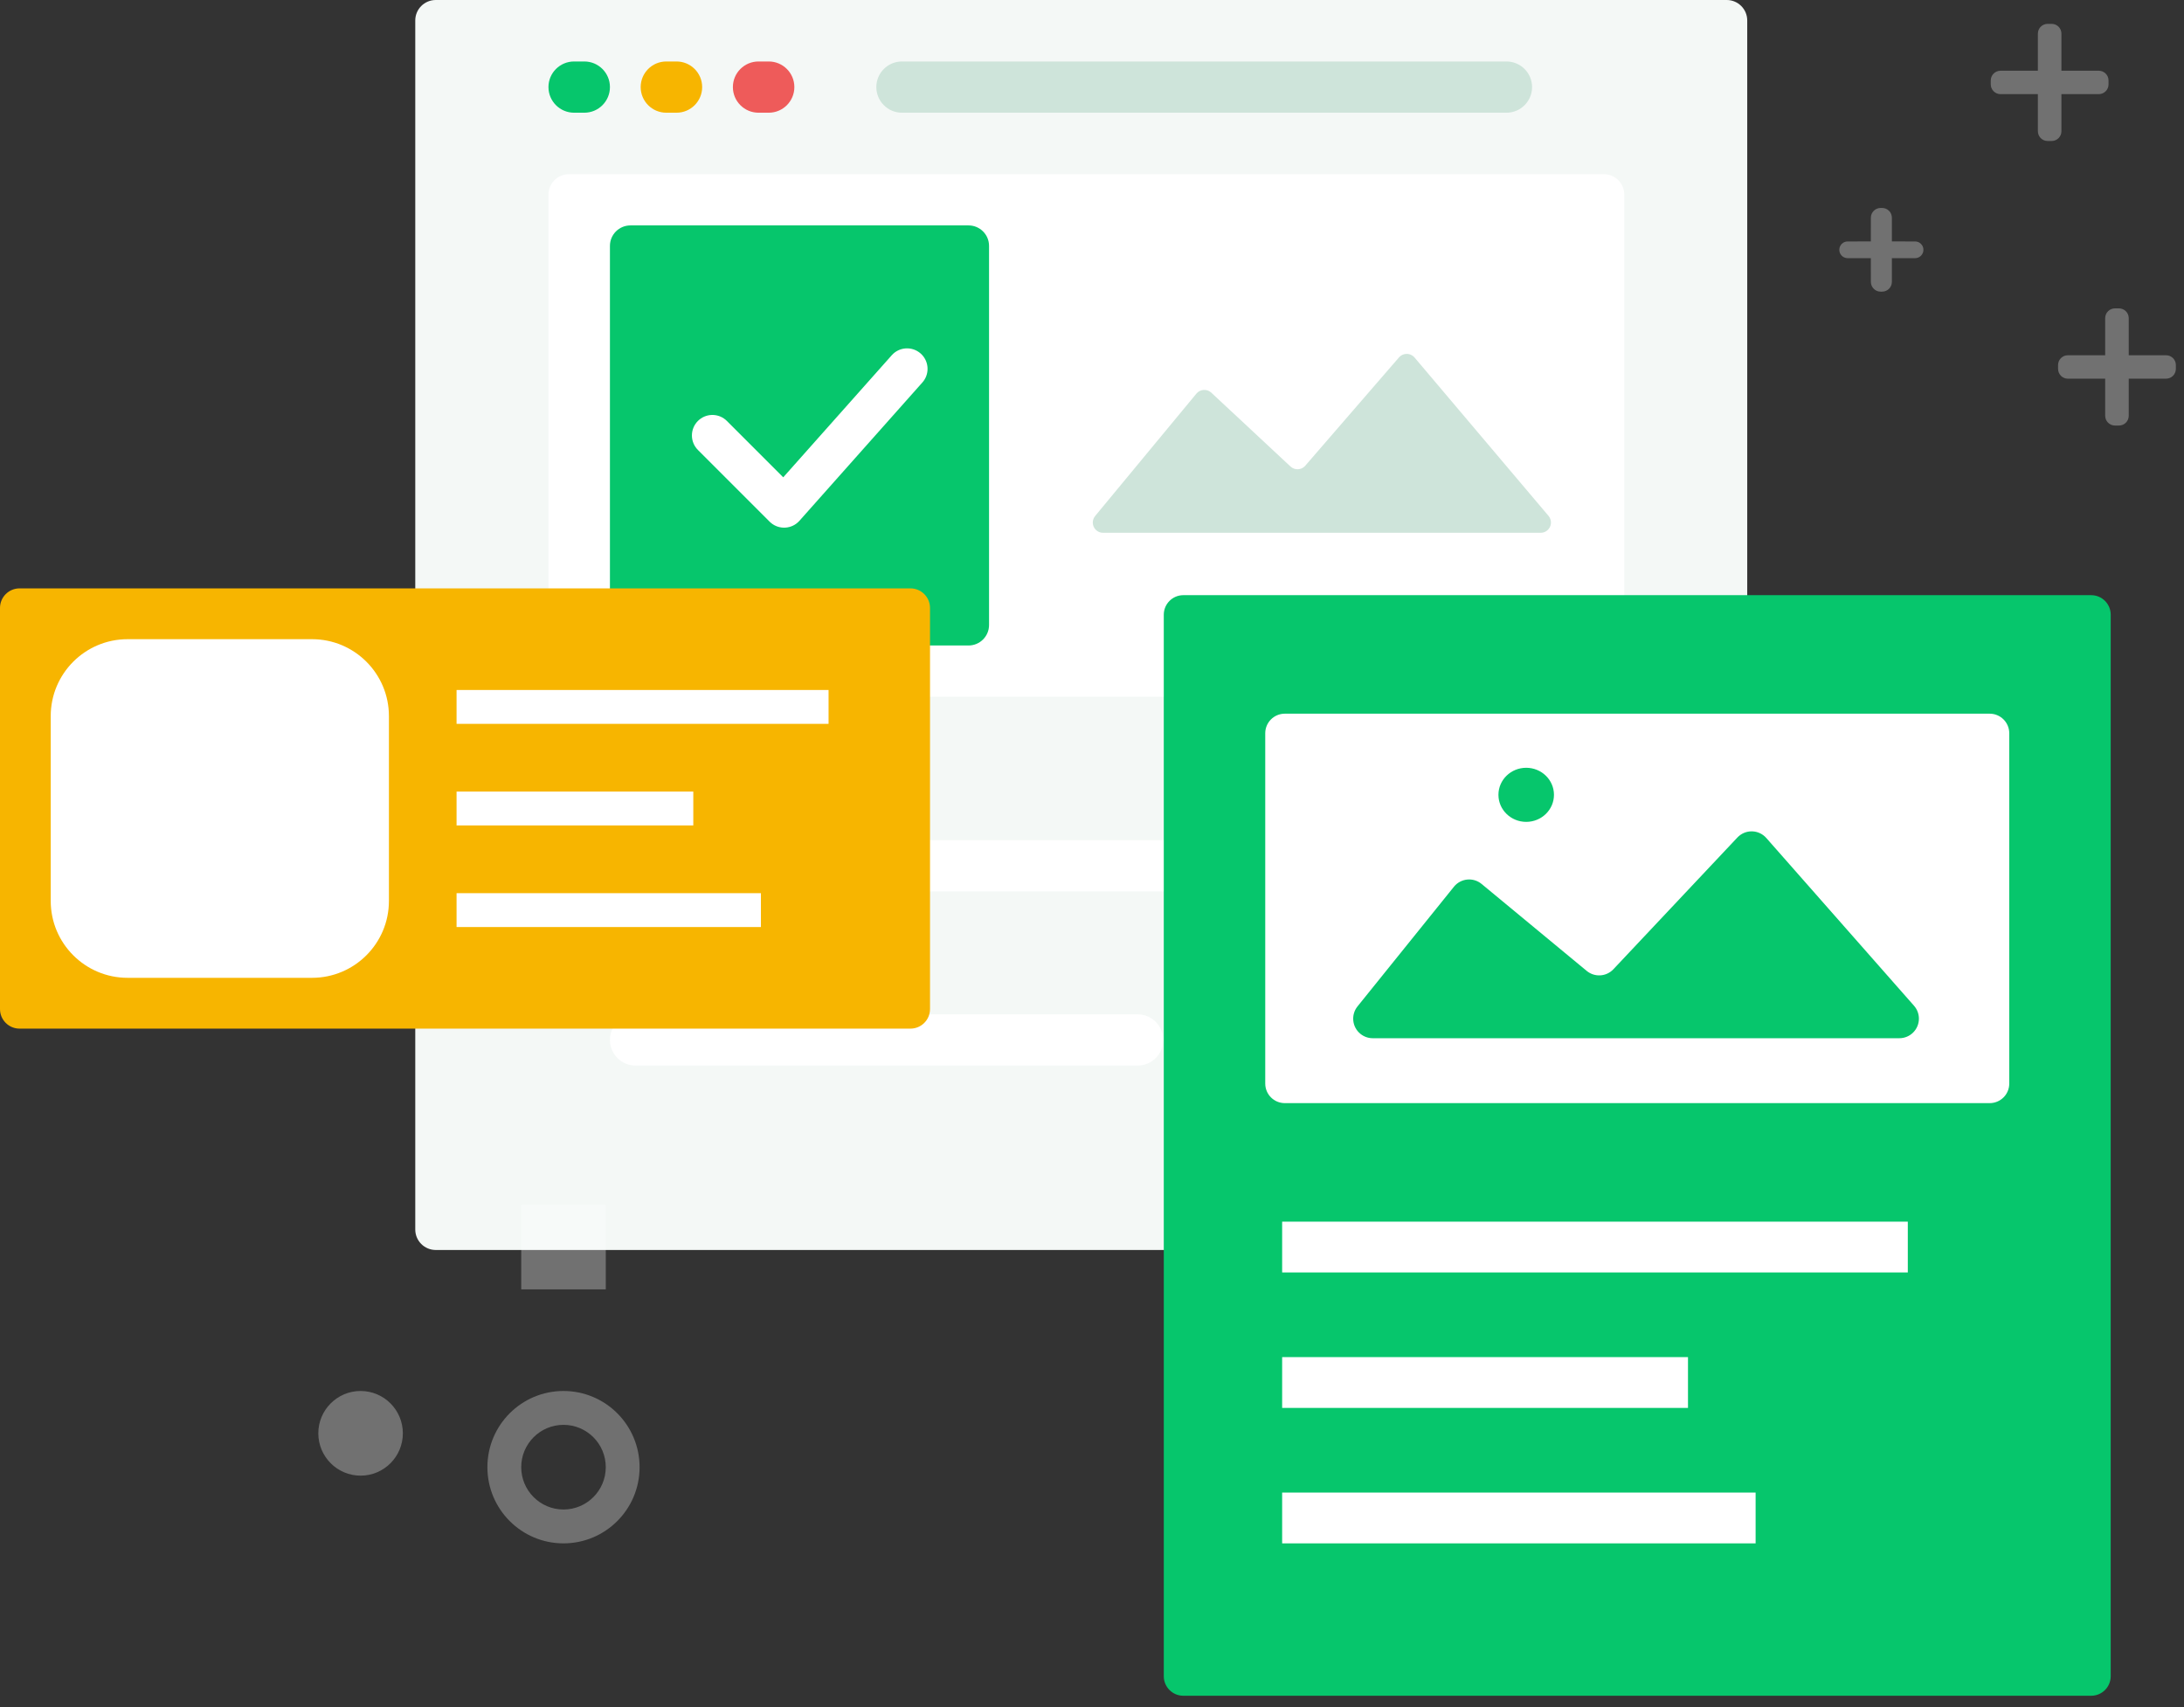 <svg width="142" height="111" viewBox="0 0 142 111" fill="none" xmlns="http://www.w3.org/2000/svg">
<rect x="0" y="0" width="142" height="111" fill="#333333" stroke="none"/>
<path d="M112.27 0H28.332C27.596 0 27 0.597 27 1.332V79.941C27 80.676 27.596 81.273 28.332 81.273H112.27C113.006 81.273 113.602 80.676 113.602 79.941V1.332C113.602 0.597 113.006 0 112.27 0Z" fill="#F4F8F6"/>
<path d="M99.946 54.626H41.323C40.403 54.626 39.657 55.372 39.657 56.291C39.657 57.211 40.403 57.957 41.323 57.957H99.946C100.866 57.957 101.611 57.211 101.611 56.291C101.611 55.372 100.866 54.626 99.946 54.626Z" fill="white"/>
<path d="M73.965 65.951H41.323C40.403 65.951 39.657 66.697 39.657 67.616C39.657 68.536 40.403 69.282 41.323 69.282H73.965C74.885 69.282 75.63 68.536 75.63 67.616C75.63 66.697 74.885 65.951 73.965 65.951Z" fill="white"/>
<path d="M104.276 11.325H36.993C36.257 11.325 35.66 11.921 35.66 12.657V43.967C35.66 44.703 36.257 45.3 36.993 45.3H104.276C105.012 45.3 105.608 44.703 105.608 43.967V12.657C105.608 11.921 105.012 11.325 104.276 11.325Z" fill="white"/>
<path fill-rule="evenodd" clip-rule="evenodd" d="M71.204 33.55L77.788 25.593C78.023 25.309 78.443 25.269 78.726 25.504C78.736 25.512 78.746 25.521 78.756 25.53L83.907 30.332C84.176 30.583 84.598 30.568 84.849 30.299C84.854 30.293 84.86 30.287 84.865 30.281L90.959 23.239C91.2 22.96 91.62 22.93 91.899 23.171C91.925 23.193 91.949 23.218 91.971 23.244L100.684 33.544C100.921 33.825 100.886 34.246 100.605 34.483C100.485 34.585 100.333 34.641 100.175 34.641H71.717C71.349 34.641 71.051 34.343 71.051 33.975C71.051 33.82 71.105 33.669 71.204 33.55Z" fill="#CEE4DA"/>
<path d="M62.973 14.656H40.99C40.254 14.656 39.657 15.252 39.657 15.988V40.636C39.657 41.372 40.254 41.969 40.99 41.969H62.973C63.709 41.969 64.306 41.372 64.306 40.636V15.988C64.306 15.252 63.709 14.656 62.973 14.656Z" fill="#06C66C"/>
<path d="M37.992 3.997H37.326C36.406 3.997 35.66 4.743 35.66 5.662C35.66 6.582 36.406 7.328 37.326 7.328H37.992C38.912 7.328 39.657 6.582 39.657 5.662C39.657 4.743 38.912 3.997 37.992 3.997Z" fill="#06C66C"/>
<path d="M43.987 3.997H43.321C42.401 3.997 41.656 4.743 41.656 5.662C41.656 6.582 42.401 7.328 43.321 7.328H43.987C44.907 7.328 45.653 6.582 45.653 5.662C45.653 4.743 44.907 3.997 43.987 3.997Z" fill="#F7B500"/>
<path d="M49.983 3.997H49.317C48.397 3.997 47.651 4.743 47.651 5.662C47.651 6.582 48.397 7.328 49.317 7.328H49.983C50.903 7.328 51.648 6.582 51.648 5.662C51.648 4.743 50.903 3.997 49.983 3.997Z" fill="#EE5B5A"/>
<path d="M97.947 3.997H58.643C57.723 3.997 56.978 4.743 56.978 5.662C56.978 6.582 57.723 7.328 58.643 7.328H97.947C98.867 7.328 99.613 6.582 99.613 5.662C99.613 4.743 98.867 3.997 97.947 3.997Z" fill="#CEE4DA"/>
<path d="M57.98 23.097C58.469 22.547 59.311 22.498 59.861 22.986C60.382 23.45 60.454 24.23 60.045 24.778L59.972 24.867L51.978 33.861C51.494 34.405 50.67 34.456 50.124 33.995L50.04 33.918L45.377 29.255C44.857 28.734 44.857 27.891 45.377 27.37C45.87 26.877 46.653 26.851 47.176 27.292L47.261 27.37L50.925 31.034L57.98 23.097Z" fill="white"/>
<path d="M135.963 38.697H76.939C76.237 38.697 75.667 39.266 75.667 39.969V108.984C75.667 109.687 76.237 110.256 76.939 110.256H135.963C136.666 110.256 137.235 109.687 137.235 108.984V39.969C137.235 39.266 136.666 38.697 135.963 38.697Z" fill="#06C66C"/>
<path fill-rule="evenodd" clip-rule="evenodd" d="M129.367 46.403C130.069 46.403 130.639 46.973 130.639 47.675V70.452C130.639 71.155 130.069 71.724 129.367 71.724H83.536C82.833 71.724 82.264 71.155 82.264 70.452V47.675C82.264 46.973 82.833 46.403 83.536 46.403H129.367ZM113.048 54.371C113.018 54.398 112.989 54.425 112.962 54.454L104.901 63.018C104.441 63.507 103.681 63.554 103.164 63.126L96.332 57.474C95.791 57.026 94.989 57.102 94.541 57.643L94.531 57.656L88.264 65.434C87.823 65.981 87.909 66.782 88.456 67.223C88.682 67.405 88.964 67.504 89.254 67.504H123.492C124.194 67.504 124.764 66.935 124.764 66.232C124.764 65.923 124.651 65.624 124.446 65.392L114.843 54.486C114.379 53.958 113.575 53.907 113.048 54.371ZM99.231 49.92C98.234 49.92 97.426 50.707 97.426 51.678C97.426 52.65 98.234 53.437 99.231 53.437C100.228 53.437 101.036 52.65 101.036 51.678C101.036 50.707 100.228 49.92 99.231 49.92Z" fill="white"/>
<path d="M124.042 79.431H83.363V82.734H124.042V79.431Z" fill="white"/>
<path d="M109.75 88.238H83.363V91.541H109.75V88.238Z" fill="white"/>
<path d="M114.147 97.045H83.363V100.348H114.147V97.045Z" fill="white"/>
<path opacity="0.299" d="M36.638 90.44C33.905 90.44 31.69 92.658 31.69 95.394C31.69 98.13 33.905 100.348 36.638 100.348C39.37 100.348 41.585 98.13 41.585 95.394C41.585 92.658 39.37 90.44 36.638 90.44ZM36.638 92.642C38.156 92.642 39.386 93.874 39.386 95.394C39.386 96.914 38.156 98.146 36.638 98.146C35.12 98.146 33.889 96.914 33.889 95.394C33.889 93.874 35.12 92.642 36.638 92.642Z" fill="white"/>
<path opacity="0.304" d="M39.386 78.33H33.889V83.834H39.386V78.33Z" fill="white"/>
<path opacity="0.304" d="M23.445 95.945C24.963 95.945 26.193 94.712 26.193 93.192C26.193 91.672 24.963 90.44 23.445 90.44C21.927 90.44 20.696 91.672 20.696 93.192C20.696 94.712 21.927 95.945 23.445 95.945Z" fill="white"/>
<path d="M59.197 38.256H1.272C0.569 38.256 0 38.826 0 39.528V65.608C0 66.311 0.569 66.88 1.272 66.88H59.197C59.899 66.88 60.468 66.311 60.468 65.608V39.528C60.468 38.826 59.899 38.256 59.197 38.256Z" fill="#F7B500"/>
<path d="M20.287 41.559H8.298C5.537 41.559 3.298 43.798 3.298 46.559V58.577C3.298 61.339 5.537 63.577 8.298 63.577H20.287C23.048 63.577 25.287 61.339 25.287 58.577V46.559C25.287 43.798 23.048 41.559 20.287 41.559Z" fill="white"/>
<path d="M53.872 44.862H29.685V47.064H53.872V44.862Z" fill="white"/>
<path d="M45.077 51.467H29.685V53.669H45.077V51.467Z" fill="white"/>
<path d="M49.474 58.073H29.685V60.275H49.474V58.073Z" fill="white"/>
<path opacity="0.301" fill-rule="evenodd" clip-rule="evenodd" d="M137.771 20.05C138.122 20.05 138.407 20.335 138.407 20.686L138.407 23.098L140.835 23.098C141.186 23.098 141.471 23.382 141.471 23.734V23.985C141.471 24.336 141.186 24.621 140.835 24.621L138.407 24.621L138.407 27.032C138.407 27.383 138.122 27.668 137.771 27.668H137.511C137.16 27.668 136.875 27.383 136.875 27.032L136.875 24.621L134.448 24.621C134.097 24.621 133.812 24.336 133.812 23.985V23.734C133.812 23.382 134.097 23.098 134.448 23.098L136.875 23.098L136.875 20.686C136.875 20.335 137.16 20.05 137.511 20.05H137.771ZM122.371 13.521C122.723 13.521 123.007 13.806 123.007 14.157L123.007 15.697L124.515 15.698C124.815 15.698 125.059 15.941 125.059 16.242C125.059 16.542 124.815 16.786 124.515 16.786L123.007 16.786L123.007 18.326C123.007 18.678 122.723 18.962 122.371 18.962H122.276C121.925 18.962 121.64 18.678 121.64 18.326L121.639 16.786L120.132 16.786C119.832 16.786 119.588 16.542 119.588 16.242C119.588 15.941 119.832 15.698 120.132 15.698L121.639 15.697L121.64 14.157C121.64 13.806 121.925 13.521 122.276 13.521H122.371ZM133.395 1.551C133.746 1.551 134.031 1.835 134.031 2.187L134.03 4.598L136.458 4.598C136.809 4.598 137.094 4.882 137.094 5.234V5.485C137.094 5.836 136.809 6.121 136.458 6.121L134.03 6.121L134.031 8.532C134.031 8.883 133.746 9.168 133.395 9.168H133.135C132.784 9.168 132.499 8.883 132.499 8.532L132.498 6.121L130.071 6.121C129.72 6.121 129.435 5.836 129.435 5.485V5.234C129.435 4.882 129.72 4.598 130.071 4.598L132.498 4.598L132.499 2.187C132.499 1.835 132.784 1.551 133.135 1.551H133.395Z" fill="white"/>
</svg>
